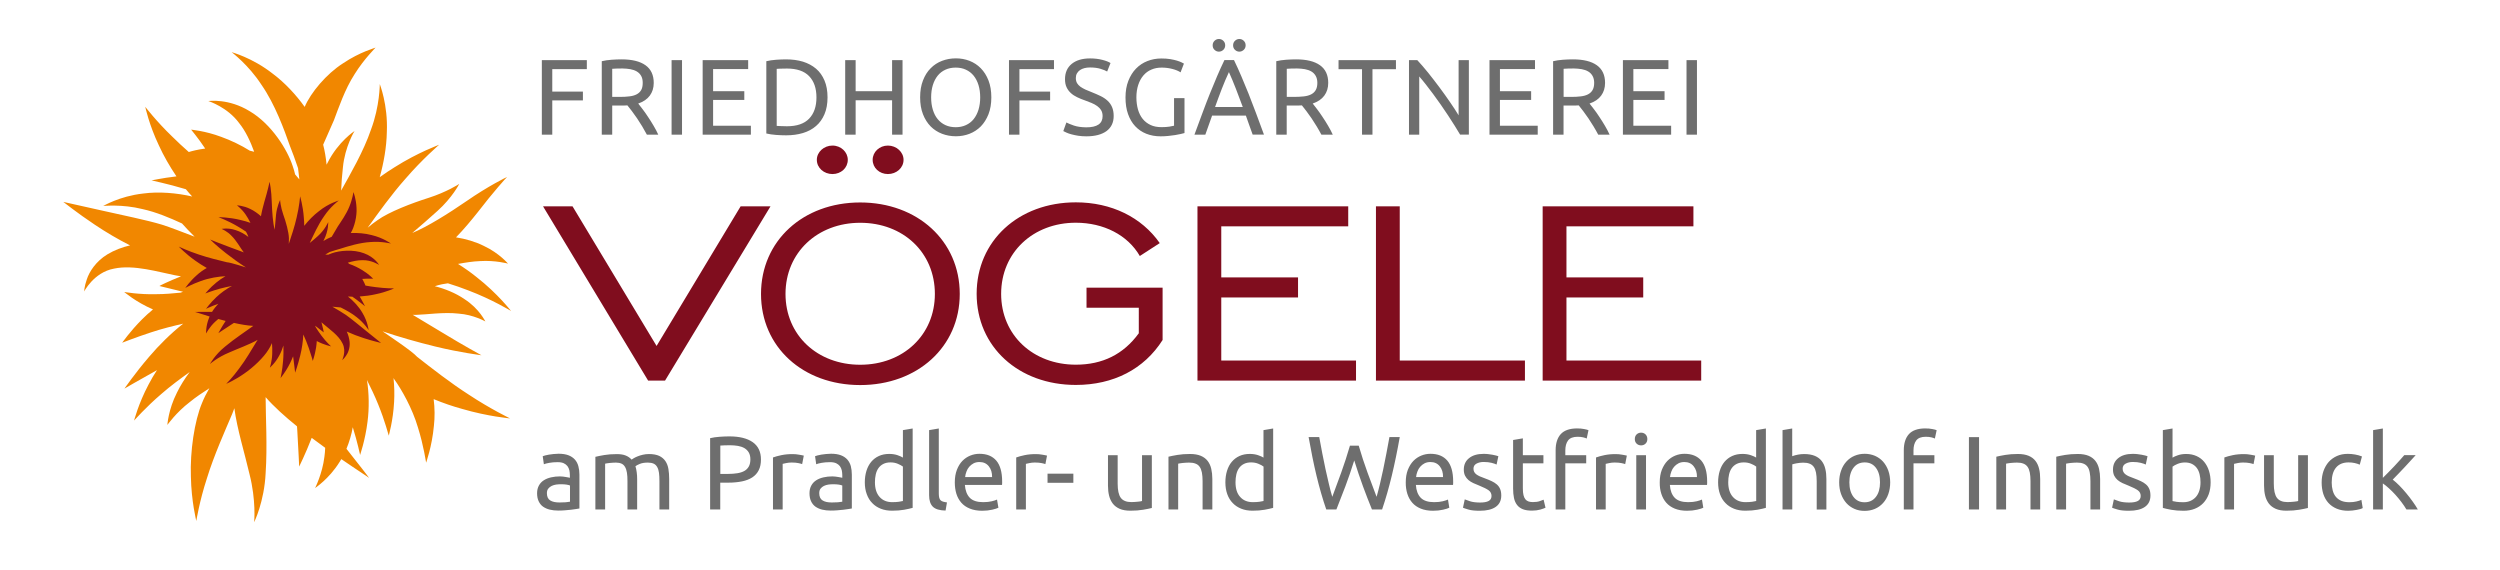 <?xml version="1.0" encoding="utf-8"?>
<!-- Generator: Adobe Illustrator 24.3.0, SVG Export Plug-In . SVG Version: 6.00 Build 0)  -->
<svg version="1.1" id="Ebene_1" xmlns="http://www.w3.org/2000/svg" xmlns:xlink="http://www.w3.org/1999/xlink" x="0px" y="0px"
	 viewBox="0 0 395 90" style="enable-background:new 0 0 395 90;" xml:space="preserve">
<style type="text/css">
	.st0{clip-path:url(#SVGID_2_);fill:#800D1E;}
	.st1{clip-path:url(#SVGID_2_);fill:#F18700;}
	.st2{clip-path:url(#SVGID_2_);fill:#6E6E6E;}
</style>
<g>
	<defs>
		<rect id="SVGID_1_" width="395" height="90"/>
	</defs>
	<clipPath id="SVGID_2_">
		<use xlink:href="#SVGID_1_"  style="overflow:visible;"/>
	</clipPath>
	<path class="st0" d="M243.73,60.13h25.06v-3.17h-21.29V47h12.13v-3.17h-12.13v-8.07h20.06V32.6h-23.82V60.13z M217.4,60.13h23.54
		v-3.17h-19.78V32.6h-3.76V60.13z M189.19,60.13h25.06v-3.17h-21.29V47h12.13v-3.17h-12.13v-8.07h20.06V32.6h-23.82V60.13z
		 M179.92,52.67c-2.42,3.32-5.73,4.95-9.94,4.95c-6.74,0-11.8-4.65-11.8-11.19c0-6.54,5.06-11.24,11.8-11.24
		c4.38,0,8.2,1.94,10.11,5.26l3.15-2.04c-2.86-4.09-7.64-6.44-13.26-6.44c-9.05,0-15.67,6.08-15.67,14.45
		c0,8.38,6.63,14.4,15.67,14.4c5.95,0,10.79-2.5,13.71-7.1v-8.27h-12.02v3.17h8.26V52.67z M135.91,57.63
		c-6.74,0-11.8-4.65-11.8-11.19c0-6.54,5.06-11.24,11.8-11.24c6.8,0,11.8,4.7,11.8,11.24C147.71,52.93,142.71,57.63,135.91,57.63
		 M135.91,60.84c9.04,0,15.73-6.03,15.73-14.4c0-8.38-6.69-14.45-15.73-14.45s-15.67,6.08-15.67,14.45
		C120.24,54.82,126.86,60.84,135.91,60.84 M137.88,25.25c0,1.28,1.07,2.25,2.41,2.25c1.35,0,2.47-0.97,2.47-2.25
		c0-1.22-1.12-2.25-2.47-2.25C138.94,23,137.88,24.02,137.88,25.25 M129.06,25.25c0,1.28,1.12,2.25,2.47,2.25
		c1.35,0,2.42-0.97,2.42-2.25c0-1.22-1.07-2.25-2.42-2.25C130.18,23,129.06,24.02,129.06,25.25 M105.08,60.13l16.66-27.53h-4.72
		l-13.28,22.06L90.46,32.6H85.8l16.6,27.53H105.08z"/>
	<path class="st1" d="M48.14,16.89c-1.38-1.93-3.14-3.82-5-5.21c-3.31-2.61-6.58-3.43-6.54-3.44c-0.01,0.01,2.65,1.98,4.7,5.14
		c2.16,3.1,3.62,7.16,4.5,9.66c0.38,0.98,0.85,2.19,1.29,3.53c0.06,0.63,0.13,1.23,0.21,1.78c-0.22-0.28-0.44-0.54-0.67-0.79
		c-0.11-0.47-0.23-0.9-0.38-1.31c-0.83-2.58-3.35-6.65-6.8-8.68c-3.32-2.04-6.39-1.61-6.54-1.61c0.15,0.06,3.02,0.98,4.86,3.47
		c1.06,1.31,1.81,2.96,2.39,4.55c-0.23-0.06-0.46-0.12-0.69-0.17c-1.35-0.85-2.99-1.64-4.53-2.19c-2.55-0.96-4.76-1.12-4.74-1.14
		c0,0.02,1.08,1.28,2.22,2.99c-1.2,0.16-2.11,0.4-2.59,0.55c-0.91-0.8-1.81-1.63-2.64-2.46c-2.49-2.39-4.23-4.68-4.24-4.68
		c0-0.01,0.59,2.82,2.15,6.09c0.74,1.63,1.73,3.35,2.78,4.9c-2.36,0.27-3.93,0.66-3.94,0.62c-0.03,0.03,2.49,0.52,5.43,1.41
		c0.34,0.41,0.67,0.8,1,1.15c-2.41-0.56-5.28-0.81-7.76-0.47c-3.8,0.43-6.32,2-6.3,1.96c-0.01,0.02,2.95-0.32,6.22,0.5
		c2.15,0.47,4.35,1.4,6.23,2.27c0.41,0.47,1.13,1.24,1.99,2.09c-1.93-0.73-3.77-1.46-5.16-1.9c-2.37-0.72-6.24-1.5-9.56-2.25
		C12.72,32.52,10,31.89,10,31.9c0.01-0.01,2.17,1.74,5.03,3.64c1.69,1.13,3.66,2.3,5.52,3.23c-1.25,0.29-2.47,0.75-3.57,1.41
		c-1.85,1.12-2.88,2.78-3.26,3.95c-0.42,1.18-0.41,1.93-0.43,1.92c-0.03,0.1,1.49-3.02,4.73-3.61c3.13-0.67,7.09,0.56,9.62,1.05
		c0.3,0.06,0.61,0.11,0.96,0.17c-1.92,0.76-3.44,1.51-3.41,1.53c0.02-0.02,1.7,0.44,3.73,0.91c-0.13,0.05-0.26,0.09-0.39,0.14
		c-1.25,0.13-2.58,0.24-3.82,0.24c-2.75,0.08-5.09-0.35-5.09-0.35c0-0.01,1.78,1.56,4.55,2.76c-0.62,0.51-1.2,1.04-1.72,1.56
		c-1.93,1.93-3.14,3.71-3.15,3.7c0,0.01,2.06-0.82,4.54-1.63c1.7-0.57,3.57-1.03,5.1-1.38c-1.87,1.47-3.83,3.4-5.37,5.22
		c-2.31,2.69-3.9,5.04-3.91,5.04c0,0.01,2.28-1.34,5.14-2.92c-0.49,0.75-0.93,1.51-1.32,2.26c-1.63,3.06-2.29,5.73-2.3,5.71
		c0.01,0.01,1.83-2.09,4.33-4.22c1.39-1.22,2.99-2.4,4.46-3.45c-0.77,1.03-1.47,2.14-2.01,3.25c-1.39,2.73-1.51,5.14-1.52,5.11
		c0.01,0.01,1.37-1.96,3.55-3.62c0.94-0.77,2.03-1.5,3.09-2.18c-0.48,0.82-0.87,1.61-1.15,2.31c-1.22,2.89-1.91,7.69-1.77,11.63
		c0.07,3.97,0.87,7.04,0.85,7.03c0.01,0,0.5-3.13,1.68-6.73c1.11-3.63,2.92-7.63,3.97-10.12c0.12-0.3,0.24-0.62,0.37-0.96
		c0.42,3.24,1.63,7.12,2.4,10.44c1.04,4.06,0.75,7.56,0.71,7.56c0.02,0.05,1.62-3.26,1.83-7.73c0.29-4.25,0-9.09,0-12.02
		c1.29,1.48,3.06,3.08,4.96,4.61c0.02,0.27,0.04,0.53,0.05,0.79c0.19,3.04,0.28,5.57,0.29,5.57c-0.01,0,0.97-1.93,1.98-4.54
		c0.71,0.54,1.43,1.07,2.13,1.57c-0.02,0.48-0.05,0.95-0.12,1.41c-0.33,2.74-1.49,4.95-1.47,4.95c-0.04-0.01,2.15-1.36,3.87-4.13
		c0.09-0.14,0.18-0.29,0.27-0.44c2.55,1.76,4.42,2.94,4.38,2.97c0.03-0.02-1.49-1.97-3.57-4.6c0.46-1.1,0.8-2.28,1-3.41
		c0.75,2.4,1.15,4.38,1.16,4.38c-0.02,0,0.8-2.26,1.17-5.25c0.28-2.1,0.24-4.56-0.09-6.59c0.62,1.23,1.25,2.55,1.77,3.84
		c1.07,2.61,1.66,4.95,1.68,4.95c-0.02,0,0.68-2.31,0.84-5.33c0.07-1.18,0.04-2.48-0.09-3.74c0.01,0.01,0.02,0.01,0.03,0.02
		c0.03,0.05,0.06,0.09,0.08,0.14c1.15,1.59,2.86,4.6,3.74,7.6c0.93,2.95,1.28,5.58,1.3,5.58c-0.02,0,0.92-2.49,1.23-5.84
		c0.15-1.31,0.14-2.76-0.04-4.2c1.5,0.62,3.04,1.15,4.51,1.55c4.13,1.21,7.57,1.49,7.56,1.5c0-0.01-3.1-1.49-6.51-3.75
		c-2.87-1.83-5.89-4.2-8.16-5.97c-0.8-0.94-5.05-3.72-5.47-4.04c2.52,0.86,5.58,1.73,8.33,2.4c3.98,0.97,7.29,1.37,7.29,1.38
		c0,0-2.89-1.57-6.3-3.65c-1.46-0.88-3.02-1.83-4.56-2.74c0.16,0.01,0.32,0.01,0.47,0.01c1.73-0.04,4.42-0.47,6.77-0.2
		c2.36,0.16,4.24,1.24,4.24,1.24c0,0.05-0.9-1.99-3.32-3.54c-1.36-0.94-3.07-1.63-4.67-2.03c0.81-0.27,1.56-0.4,2.07-0.46
		c1.09,0.34,2.17,0.71,3.19,1.11c3.84,1.45,6.78,3.27,6.79,3.26c-0.01,0.02-2.07-2.72-5.49-5.38c-0.89-0.72-1.87-1.41-2.9-2.05
		c1.14-0.21,2.36-0.41,3.53-0.45c2.34-0.15,4.38,0.4,4.38,0.4c0,0.03-1.33-1.63-3.83-2.8c-1.32-0.66-2.9-1.12-4.39-1.35
		c1.25-1.28,2.39-2.66,3.41-3.94c2.45-3.19,4.62-5.6,4.66-5.59c0-0.04-3.05,1.47-6.4,3.8c-2.94,2.02-6.23,4.07-8.58,5.04
		c1.27-1.07,2.65-2.29,3.99-3.49c2.31-2.07,3.46-4.28,3.43-4.27c0,0.03-2.05,1.32-4.81,2.2c-2.73,0.86-6.3,2.24-8.08,3.52
		c-0.49,0.32-1.02,0.74-1.58,1.21c1.67-2.32,3.79-5.28,5.94-7.7c2.7-3.14,5.36-5.4,5.35-5.41c0.01,0.01-3.32,1.2-7.03,3.55
		c-0.78,0.48-1.57,1.01-2.35,1.57c0.64-2.28,1.08-4.79,1.12-7.1c0.2-4.38-1.14-7.63-1.11-7.61c-0.01-0.01,0.02,3.45-1.4,7.22
		c-1.16,3.41-3.26,7.01-4.71,9.61c0.06-1.25,0.14-2.5,0.28-3.65c0.31-3.28,1.83-5.77,1.84-5.76c0.04-0.03-2.56,1.64-4.26,5.01
		c-0.06,0.1-0.11,0.2-0.16,0.31c-0.11-1.13-0.29-2.21-0.54-3.16c0.64-1.49,1.27-2.86,1.7-3.86c0.72-1.89,1.72-4.89,3.28-7.3
		c1.51-2.42,3.32-4.17,3.3-4.18c0.02,0.03-2.46,0.67-5.15,2.49C51.58,11.67,49.09,14.64,48.14,16.89"/>
	<path class="st0" d="M42.94,31.94c0.05,1.57,0.18,3.28,0.46,4.36c0.05-0.73,0.13-1.55,0.21-2.34c0.14-1.37,0.65-2.37,0.65-2.36
		c-0.01,0.01,0.07,1.07,0.49,2.28c0.43,1.18,0.88,2.81,0.9,3.77c0.01,0.26,0,0.56-0.02,0.88c0.41-1.22,0.93-2.76,1.24-4.17
		c0.43-1.8,0.55-3.34,0.55-3.34c-0.01,0,0.46,1.48,0.59,3.42c0.03,0.4,0.06,0.82,0.06,1.24c0.67-0.85,1.48-1.68,2.33-2.32
		c1.57-1.27,3.15-1.68,3.13-1.68c0.01,0-1.29,0.93-2.3,2.45c-0.95,1.33-1.71,3.05-2.29,4.26c0.45-0.37,0.9-0.73,1.28-1.09
		c1.13-1,1.64-2.21,1.64-2.21c0-0.02,0.08,1.34-0.7,2.85c-0.02,0.05-0.04,0.1-0.07,0.14c0.45-0.27,0.9-0.5,1.32-0.67
		c0.38-0.63,0.72-1.22,0.97-1.64c0.5-0.76,1.34-1.93,1.82-3.13c0.49-1.18,0.64-2.3,0.65-2.29c-0.01,0,0.42,1.04,0.48,2.48
		c0.09,1.37-0.34,3.04-0.91,3.99c1.09-0.05,2.27,0.05,3.29,0.32c1.87,0.44,3.07,1.36,3.06,1.34c0,0.01-1.46-0.38-3.19-0.24
		c-1.74,0.09-3.65,0.69-4.81,1.06c-0.46,0.13-1.04,0.3-1.66,0.51c-0.25,0.15-0.5,0.29-0.72,0.41c0.17,0,0.32,0.01,0.47,0.02
		c0.2-0.09,0.4-0.17,0.59-0.23c1.19-0.42,3.38-0.64,5.07,0.01c1.66,0.6,2.34,1.79,2.38,1.84c-0.06-0.03-1.19-0.78-2.61-0.75
		c-0.78-0.01-1.59,0.17-2.34,0.4c0.09,0.06,0.17,0.13,0.25,0.2c0.68,0.23,1.42,0.59,2.05,0.98c1.05,0.63,1.71,1.35,1.71,1.34
		c0,0.01-0.76-0.03-1.72,0.04c0.27,0.46,0.42,0.85,0.5,1.05c0.55,0.1,1.1,0.19,1.63,0.25c1.56,0.21,2.89,0.2,2.89,0.2
		c0,0-1.21,0.57-2.85,0.91c-0.81,0.19-1.72,0.31-2.58,0.37c0.54,0.9,0.83,1.55,0.84,1.54c0,0.02-0.87-0.73-2-1.51
		c-0.25,0-0.48-0.02-0.7-0.03c0.86,0.68,1.74,1.62,2.29,2.58c0.87,1.44,0.97,2.75,0.99,2.73c-0.01,0.01-0.69-1.12-1.88-2.03
		c-0.76-0.62-1.7-1.13-2.54-1.55c-0.28-0.02-0.77-0.06-1.32-0.12c0.8,0.47,1.57,0.91,2.11,1.28c0.91,0.63,2.26,1.77,3.44,2.72
		c1.18,0.95,2.16,1.73,2.15,1.73c0-0.01-1.24-0.28-2.72-0.76c-0.88-0.28-1.85-0.65-2.7-1.04c0.23,0.51,0.39,1.06,0.45,1.63
		c0.09,0.95-0.25,1.76-0.58,2.21c-0.32,0.47-0.6,0.67-0.6,0.67c-0.03,0.04,0.72-1.34,0.06-2.63c-0.6-1.28-2.14-2.31-3.01-3.07
		c-0.1-0.09-0.21-0.18-0.32-0.28c0.24,0.87,0.37,1.61,0.36,1.6c0-0.01-0.63-0.47-1.35-1.05c0.02,0.06,0.03,0.12,0.05,0.18
		c0.3,0.47,0.61,0.96,0.95,1.4c0.72,0.98,1.52,1.68,1.51,1.68c0.01-0.01-1.06-0.2-2.26-0.84c-0.02,0.35-0.06,0.7-0.11,1.03
		c-0.19,1.2-0.52,2.11-0.52,2.11c0,0-0.25-0.94-0.63-2.03c-0.25-0.75-0.59-1.52-0.87-2.15c-0.04,1.05-0.22,2.27-0.48,3.3
		c-0.37,1.54-0.81,2.73-0.81,2.74c-0.01,0-0.12-1.16-0.32-2.59c-0.15,0.38-0.31,0.74-0.48,1.08c-0.69,1.4-1.51,2.36-1.5,2.36
		c-0.01,0,0.28-1.21,0.39-2.66c0.08-0.82,0.08-1.7,0.06-2.49c-0.17,0.55-0.39,1.1-0.66,1.59c-0.64,1.22-1.5,1.92-1.49,1.92
		c0,0,0.35-1.01,0.38-2.22c0.03-0.54,0-1.12-0.04-1.67c-0.17,0.39-0.36,0.74-0.55,1.03c-0.74,1.21-2.33,2.76-3.84,3.79
		c-1.49,1.05-2.85,1.62-2.84,1.62c0,0,1.03-1.03,2.04-2.42c1.05-1.37,2.04-3.1,2.68-4.14c0.08-0.12,0.16-0.25,0.25-0.39
		c-1.31,0.74-3.09,1.37-4.53,2.01c-1.79,0.74-3.02,1.8-3.01,1.81c-0.02,0.01,0.77-1.45,2.38-2.75c1.5-1.26,3.38-2.48,4.47-3.28
		c-0.91-0.04-1.98-0.23-3.06-0.47c-0.1,0.07-0.21,0.13-0.31,0.2c-1.18,0.76-2.15,1.42-2.15,1.42c0.01,0,0.45-0.87,1.15-1.93
		c-0.4-0.1-0.79-0.21-1.16-0.31c-0.17,0.14-0.34,0.28-0.49,0.43c-0.93,0.86-1.43,1.87-1.44,1.86c0.01,0.01-0.08-1.12,0.47-2.47
		c0.03-0.07,0.06-0.14,0.09-0.21c-1.35-0.41-2.29-0.74-2.3-0.72c0-0.02,1.14-0.01,2.68-0.01c0.28-0.46,0.63-0.9,0.99-1.28
		c-1.1,0.39-1.94,0.8-1.94,0.79c0.01,0,0.62-0.89,1.63-1.84c0.7-0.67,1.63-1.33,2.47-1.77c-0.62,0.12-1.29,0.26-1.91,0.43
		c-1.26,0.34-2.29,0.77-2.3,0.76c0,0.01,0.67-0.86,1.75-1.74c0.42-0.35,0.91-0.69,1.42-0.98c-0.01,0-0.01,0-0.01-0.01
		c-0.03,0-0.05,0-0.07,0.01c-0.9,0.03-2.49,0.26-3.84,0.77c-1.35,0.48-2.42,1.07-2.42,1.07c0.01,0.01,0.67-1,1.83-2.02
		c0.44-0.41,0.99-0.8,1.57-1.13c-0.63-0.36-1.26-0.75-1.81-1.15c-1.57-1.11-2.61-2.23-2.61-2.22c0-0.01,1.4,0.67,3.17,1.25
		c1.47,0.5,3.16,0.91,4.44,1.22c0.57,0.02,2.76,0.75,2.99,0.81c-1.01-0.64-2.17-1.47-3.16-2.25c-1.44-1.12-2.5-2.16-2.49-2.16
		c0,0,1.37,0.58,3.07,1.2c0.72,0.27,1.51,0.55,2.26,0.84c-0.04-0.06-0.09-0.11-0.13-0.16c-0.46-0.62-1.03-1.67-1.77-2.41
		c-0.7-0.78-1.62-1.14-1.62-1.14c-0.02,0.01,0.98-0.23,2.22,0.19c0.72,0.22,1.44,0.63,2.02,1.08c-0.12-0.36-0.27-0.65-0.39-0.84
		c-0.42-0.29-0.85-0.56-1.28-0.81c-1.58-0.94-3.06-1.47-3.06-1.48c-0.01,0.01,1.57-0.02,3.49,0.45c0.51,0.11,1.03,0.27,1.56,0.45
		c-0.23-0.46-0.49-0.93-0.79-1.35c-0.59-0.85-1.35-1.42-1.34-1.42c-0.01,0.01,0.97,0.02,2.09,0.57c0.6,0.28,1.21,0.71,1.7,1.16
		c0.13-0.79,0.34-1.56,0.53-2.26c0.52-1.72,0.83-3.13,0.81-3.15C42.62,28.66,42.89,30.13,42.94,31.94"/>
	<path class="st2" d="M378.97,74.83c0.32-0.34,0.65-0.67,0.96-1.01c0.32-0.33,0.63-0.67,0.92-1c0.3-0.33,0.57-0.63,0.83-0.91h-1.8
		c-0.2,0.23-0.43,0.5-0.71,0.8c-0.27,0.3-0.57,0.62-0.87,0.95c-0.31,0.33-0.62,0.65-0.94,0.97s-0.61,0.61-0.87,0.87V67.7l-1.54,0.26
		V80.5h1.54v-4.12c0.31,0.21,0.63,0.47,0.97,0.78s0.68,0.65,1.01,1.01c0.33,0.37,0.65,0.75,0.95,1.15c0.3,0.4,0.57,0.79,0.8,1.18
		h1.8c-0.22-0.39-0.49-0.8-0.81-1.25c-0.32-0.45-0.66-0.89-1.02-1.32c-0.36-0.43-0.72-0.84-1.09-1.21
		c-0.37-0.37-0.72-0.69-1.05-0.94C378.34,75.48,378.65,75.17,378.97,74.83 M371.7,80.66c0.24-0.03,0.46-0.06,0.67-0.1
		c0.21-0.04,0.4-0.08,0.56-0.13c0.16-0.05,0.29-0.1,0.38-0.16l-0.21-1.29c-0.19,0.09-0.45,0.17-0.78,0.25
		c-0.33,0.08-0.7,0.12-1.1,0.12c-0.51,0-0.93-0.07-1.29-0.22c-0.35-0.15-0.64-0.36-0.87-0.64c-0.23-0.28-0.39-0.61-0.49-0.99
		c-0.11-0.39-0.16-0.81-0.16-1.27c0-1.03,0.23-1.82,0.69-2.36c0.46-0.54,1.11-0.81,1.97-0.81c0.34,0,0.66,0.03,0.97,0.1
		c0.3,0.07,0.57,0.15,0.8,0.26l0.35-1.3c-0.35-0.14-0.72-0.25-1.1-0.31c-0.39-0.07-0.77-0.1-1.15-0.1c-0.63,0-1.2,0.11-1.71,0.34
		c-0.51,0.23-0.94,0.54-1.3,0.94c-0.35,0.4-0.62,0.88-0.82,1.43c-0.19,0.55-0.29,1.15-0.29,1.81c0,0.66,0.09,1.26,0.26,1.81
		c0.18,0.54,0.44,1.01,0.8,1.41c0.36,0.4,0.8,0.7,1.32,0.92c0.52,0.22,1.13,0.33,1.82,0.33C371.23,80.7,371.46,80.68,371.7,80.66
		 M364.64,71.92h-1.53v7.24c-0.06,0.02-0.15,0.04-0.27,0.06c-0.13,0.02-0.27,0.03-0.42,0.05c-0.15,0.02-0.32,0.03-0.49,0.04
		c-0.18,0.01-0.35,0.02-0.51,0.02c-0.78,0-1.34-0.23-1.67-0.68c-0.33-0.45-0.49-1.2-0.49-2.24v-4.49h-1.54v4.82
		c0,0.58,0.06,1.11,0.18,1.59c0.12,0.48,0.32,0.89,0.59,1.25c0.27,0.35,0.64,0.62,1.09,0.82c0.45,0.19,1.01,0.29,1.67,0.29
		c0.76,0,1.43-0.05,2.01-0.15c0.58-0.1,1.04-0.19,1.39-0.28V71.92z M352.8,71.91c-0.54,0.11-0.99,0.24-1.35,0.37v8.22h1.53v-7.21
		c0.09-0.02,0.27-0.06,0.55-0.12c0.28-0.06,0.56-0.09,0.85-0.09c0.44,0,0.8,0.03,1.08,0.09c0.28,0.06,0.48,0.11,0.6,0.16l0.26-1.34
		c-0.07-0.02-0.17-0.05-0.31-0.07c-0.14-0.03-0.29-0.06-0.45-0.08c-0.17-0.03-0.33-0.05-0.5-0.07c-0.17-0.02-0.32-0.02-0.45-0.02
		C353.94,71.74,353.34,71.8,352.8,71.91 M343.26,73.73c0.19-0.15,0.46-0.3,0.81-0.44c0.35-0.14,0.74-0.22,1.15-0.22
		c0.44,0,0.82,0.08,1.13,0.24c0.31,0.16,0.57,0.38,0.77,0.66c0.2,0.28,0.34,0.61,0.43,1s0.13,0.8,0.13,1.24c0,1-0.25,1.77-0.74,2.32
		c-0.5,0.54-1.16,0.82-1.98,0.82c-0.42,0-0.77-0.02-1.05-0.06c-0.28-0.04-0.5-0.08-0.65-0.12V73.73z M343.26,67.7l-1.53,0.26v12.29
		c0.35,0.1,0.8,0.2,1.35,0.3c0.55,0.1,1.18,0.15,1.9,0.15c0.66,0,1.25-0.1,1.78-0.31c0.53-0.21,0.98-0.51,1.35-0.89
		c0.37-0.38,0.66-0.85,0.87-1.41c0.2-0.56,0.3-1.18,0.3-1.87c0-0.66-0.08-1.26-0.26-1.82c-0.17-0.55-0.42-1.02-0.75-1.42
		c-0.33-0.4-0.73-0.7-1.21-0.92c-0.48-0.22-1.03-0.33-1.64-0.33c-0.49,0-0.93,0.07-1.31,0.2c-0.38,0.13-0.66,0.26-0.85,0.38V67.7z
		 M334.83,79.2c-0.39-0.13-0.67-0.23-0.84-0.3l-0.28,1.32c0.15,0.07,0.45,0.16,0.88,0.29c0.43,0.13,1.02,0.19,1.78,0.19
		c1.09,0,1.93-0.2,2.52-0.61c0.59-0.41,0.88-1.01,0.88-1.8c0-0.41-0.06-0.75-0.18-1.03c-0.12-0.28-0.29-0.52-0.52-0.72
		c-0.23-0.2-0.5-0.37-0.82-0.52c-0.32-0.15-0.68-0.3-1.09-0.45c-0.31-0.11-0.57-0.22-0.79-0.31s-0.4-0.21-0.55-0.32
		c-0.15-0.12-0.26-0.24-0.33-0.39c-0.07-0.14-0.11-0.31-0.11-0.5c0-0.36,0.16-0.63,0.48-0.8c0.32-0.17,0.69-0.26,1.12-0.26
		c0.5,0,0.92,0.05,1.27,0.14c0.35,0.09,0.61,0.18,0.78,0.27l0.28-1.32c-0.09-0.03-0.21-0.07-0.37-0.11
		c-0.16-0.04-0.34-0.09-0.55-0.12c-0.21-0.04-0.43-0.07-0.68-0.1c-0.24-0.03-0.48-0.04-0.73-0.04c-0.97,0-1.73,0.22-2.29,0.67
		c-0.56,0.44-0.84,1.05-0.84,1.81c0,0.38,0.07,0.71,0.2,0.97c0.13,0.26,0.31,0.49,0.53,0.68c0.22,0.19,0.48,0.35,0.78,0.49
		c0.3,0.14,0.62,0.27,0.95,0.4c0.68,0.28,1.17,0.52,1.47,0.74s0.45,0.52,0.45,0.89c0,0.36-0.15,0.63-0.45,0.79
		c-0.3,0.17-0.77,0.25-1.4,0.25C335.72,79.39,335.21,79.33,334.83,79.2 M324.9,80.5h1.54v-7.24c0.06-0.01,0.15-0.03,0.27-0.05
		c0.13-0.02,0.27-0.04,0.43-0.06c0.16-0.02,0.33-0.03,0.5-0.04s0.35-0.02,0.51-0.02c0.41,0,0.75,0.05,1.02,0.16
		c0.27,0.1,0.49,0.27,0.66,0.5s0.28,0.53,0.35,0.91c0.07,0.37,0.11,0.83,0.11,1.35v4.49h1.53v-4.82c0-0.58-0.06-1.12-0.17-1.6
		c-0.11-0.48-0.3-0.9-0.57-1.25c-0.27-0.35-0.63-0.62-1.08-0.81c-0.45-0.19-1.02-0.29-1.7-0.29c-0.76,0-1.43,0.05-2.01,0.15
		c-0.58,0.1-1.05,0.19-1.4,0.28V80.5z M315.42,80.5h1.54v-7.24c0.05-0.01,0.14-0.03,0.27-0.05c0.13-0.02,0.27-0.04,0.43-0.06
		c0.16-0.02,0.33-0.03,0.5-0.04s0.35-0.02,0.51-0.02c0.41,0,0.75,0.05,1.02,0.16c0.27,0.1,0.49,0.27,0.66,0.5s0.28,0.53,0.36,0.91
		c0.07,0.37,0.11,0.83,0.11,1.35v4.49h1.53v-4.82c0-0.58-0.05-1.12-0.17-1.6c-0.11-0.48-0.3-0.9-0.57-1.25
		c-0.27-0.35-0.63-0.62-1.08-0.81c-0.45-0.19-1.02-0.29-1.7-0.29c-0.76,0-1.43,0.05-2.01,0.15c-0.58,0.1-1.05,0.19-1.4,0.28V80.5z
		 M311.09,80.5h1.6V69.07h-1.6V80.5z M301.61,68.59c-0.54,0.6-0.81,1.45-0.81,2.55v9.36h1.53v-7.29h3.3v-1.29h-3.3v-0.74
		c0-0.66,0.14-1.19,0.43-1.58c0.29-0.39,0.79-0.59,1.5-0.59c0.35,0,0.65,0.03,0.89,0.09c0.24,0.06,0.43,0.12,0.56,0.19l0.28-1.32
		c-0.13-0.06-0.36-0.12-0.68-0.18c-0.32-0.07-0.71-0.1-1.16-0.1C303,67.7,302.15,68,301.61,68.59 M296.39,78.51
		c-0.43,0.57-1.03,0.85-1.77,0.85c-0.75,0-1.34-0.28-1.77-0.85c-0.43-0.57-0.65-1.33-0.65-2.3s0.22-1.74,0.65-2.3
		c0.43-0.57,1.02-0.85,1.77-0.85c0.75,0,1.34,0.28,1.77,0.85c0.43,0.57,0.65,1.33,0.65,2.3S296.83,77.95,296.39,78.51 M298.35,74.37
		c-0.2-0.56-0.48-1.03-0.83-1.43c-0.36-0.4-0.78-0.7-1.28-0.92c-0.5-0.21-1.03-0.32-1.62-0.32s-1.12,0.11-1.62,0.32
		c-0.49,0.21-0.92,0.52-1.28,0.92c-0.36,0.4-0.64,0.87-0.83,1.43c-0.2,0.55-0.3,1.17-0.3,1.84c0,0.68,0.1,1.3,0.3,1.85
		s0.48,1.02,0.83,1.42c0.36,0.4,0.78,0.7,1.28,0.92c0.49,0.22,1.03,0.32,1.62,0.32s1.12-0.11,1.62-0.32
		c0.49-0.21,0.92-0.52,1.28-0.92c0.36-0.4,0.64-0.87,0.83-1.42s0.3-1.17,0.3-1.85C298.64,75.54,298.55,74.93,298.35,74.37
		 M283.18,80.5v-7.13c0.06-0.02,0.15-0.05,0.27-0.08c0.13-0.03,0.27-0.06,0.43-0.09c0.16-0.03,0.33-0.05,0.5-0.07
		s0.35-0.03,0.51-0.03c0.41,0,0.75,0.05,1.02,0.16c0.27,0.1,0.49,0.27,0.66,0.5s0.28,0.53,0.36,0.91c0.07,0.37,0.11,0.83,0.11,1.35
		v4.49h1.53v-4.82c0-0.58-0.05-1.12-0.17-1.6c-0.11-0.48-0.3-0.9-0.57-1.25c-0.27-0.35-0.63-0.62-1.08-0.81
		c-0.45-0.19-1.02-0.29-1.7-0.29c-0.32,0-0.64,0.03-0.96,0.09c-0.33,0.06-0.63,0.14-0.92,0.25V67.7l-1.53,0.26V80.5H283.18z
		 M277.48,72.3c-0.19-0.12-0.47-0.25-0.85-0.38c-0.38-0.13-0.82-0.2-1.31-0.2c-0.62,0-1.16,0.11-1.64,0.33
		c-0.48,0.22-0.88,0.53-1.21,0.92c-0.33,0.4-0.58,0.87-0.75,1.42c-0.17,0.55-0.26,1.15-0.26,1.82c0,0.69,0.1,1.32,0.3,1.87
		c0.2,0.56,0.49,1.03,0.87,1.41c0.37,0.39,0.83,0.68,1.35,0.89c0.53,0.21,1.12,0.31,1.78,0.31c0.71,0,1.35-0.05,1.9-0.15
		c0.55-0.1,1-0.2,1.35-0.3V67.7l-1.54,0.26V72.3z M277.48,79.16c-0.15,0.04-0.37,0.08-0.65,0.12c-0.28,0.04-0.63,0.06-1.05,0.06
		c-0.82,0-1.48-0.27-1.98-0.82c-0.49-0.54-0.74-1.32-0.74-2.32c0-0.44,0.04-0.85,0.13-1.24c0.09-0.39,0.23-0.72,0.43-1
		c0.2-0.28,0.45-0.5,0.77-0.66c0.31-0.16,0.69-0.24,1.13-0.24c0.42,0,0.8,0.07,1.15,0.22c0.35,0.14,0.62,0.29,0.81,0.44V79.16z
		 M263.86,75.38c0.03-0.3,0.1-0.59,0.21-0.87c0.1-0.29,0.25-0.54,0.44-0.76c0.19-0.22,0.41-0.4,0.68-0.54
		c0.27-0.14,0.58-0.21,0.93-0.21c0.63,0,1.12,0.22,1.48,0.67c0.36,0.45,0.53,1.01,0.52,1.71H263.86z M262.49,78.02
		c0.17,0.54,0.43,1.01,0.78,1.41c0.35,0.4,0.8,0.71,1.34,0.93c0.54,0.22,1.19,0.34,1.94,0.34c0.59,0,1.12-0.06,1.59-0.17
		c0.47-0.11,0.79-0.21,0.98-0.31l-0.21-1.29c-0.19,0.09-0.47,0.18-0.83,0.27c-0.37,0.09-0.82,0.14-1.36,0.14
		c-0.96,0-1.66-0.23-2.11-0.69c-0.45-0.46-0.71-1.14-0.77-2.03h5.87c0.01-0.09,0.02-0.18,0.02-0.29v-0.26
		c0-1.47-0.31-2.57-0.92-3.29c-0.62-0.72-1.5-1.08-2.66-1.08c-0.5,0-0.98,0.09-1.45,0.28c-0.47,0.19-0.89,0.47-1.25,0.84
		c-0.36,0.37-0.65,0.84-0.88,1.41c-0.22,0.57-0.33,1.23-0.33,1.99C262.23,76.88,262.31,77.47,262.49,78.02 M259.99,70.1
		c0.19-0.18,0.29-0.43,0.29-0.73s-0.1-0.55-0.29-0.74c-0.19-0.18-0.43-0.27-0.7-0.27c-0.27,0-0.51,0.09-0.7,0.27
		c-0.19,0.18-0.29,0.43-0.29,0.74s0.1,0.55,0.29,0.73c0.19,0.18,0.43,0.27,0.7,0.27C259.57,70.37,259.8,70.28,259.99,70.1
		 M260.07,71.92h-1.54v8.58h1.54V71.92z M253.52,71.91c-0.54,0.11-0.99,0.24-1.35,0.37v8.22h1.53v-7.21
		c0.09-0.02,0.27-0.06,0.55-0.12c0.28-0.06,0.56-0.09,0.85-0.09c0.44,0,0.8,0.03,1.08,0.09c0.28,0.06,0.48,0.11,0.6,0.16l0.26-1.34
		c-0.07-0.02-0.17-0.05-0.31-0.07c-0.14-0.03-0.29-0.06-0.45-0.08c-0.17-0.03-0.33-0.05-0.5-0.07c-0.17-0.02-0.32-0.02-0.45-0.02
		C254.66,71.74,254.06,71.8,253.52,71.91 M246.6,68.59c-0.54,0.6-0.81,1.45-0.81,2.55v9.36h1.53v-7.29h3.3v-1.29h-3.3v-0.74
		c0-0.66,0.14-1.19,0.43-1.58c0.29-0.39,0.79-0.59,1.5-0.59c0.35,0,0.65,0.03,0.89,0.09c0.24,0.06,0.43,0.12,0.56,0.19l0.28-1.32
		c-0.13-0.06-0.36-0.12-0.68-0.18c-0.32-0.07-0.71-0.1-1.16-0.1C247.99,67.7,247.14,68,246.6,68.59 M240.6,69.26l-1.53,0.26v7.66
		c0,0.57,0.05,1.08,0.14,1.51c0.09,0.43,0.26,0.8,0.49,1.1c0.23,0.3,0.54,0.52,0.92,0.67c0.38,0.15,0.86,0.22,1.44,0.22
		c0.49,0,0.93-0.06,1.32-0.17c0.38-0.12,0.65-0.21,0.81-0.29l-0.3-1.27c-0.11,0.04-0.31,0.12-0.59,0.22
		c-0.28,0.11-0.65,0.16-1.11,0.16c-0.26,0-0.49-0.03-0.69-0.1c-0.2-0.07-0.36-0.18-0.49-0.34c-0.13-0.16-0.23-0.38-0.3-0.66
		c-0.07-0.28-0.1-0.63-0.1-1.06v-3.96h3.25v-1.29h-3.25V69.26z M232.27,79.2c-0.38-0.13-0.67-0.23-0.84-0.3l-0.28,1.32
		c0.15,0.07,0.44,0.16,0.87,0.29c0.43,0.13,1.02,0.19,1.78,0.19c1.09,0,1.93-0.2,2.52-0.61c0.59-0.41,0.88-1.01,0.88-1.8
		c0-0.41-0.06-0.75-0.18-1.03c-0.12-0.28-0.29-0.52-0.52-0.72c-0.23-0.2-0.5-0.37-0.82-0.52c-0.32-0.15-0.68-0.3-1.09-0.45
		c-0.31-0.11-0.57-0.22-0.79-0.31c-0.22-0.1-0.4-0.21-0.55-0.32c-0.15-0.12-0.26-0.24-0.33-0.39c-0.07-0.14-0.11-0.31-0.11-0.5
		c0-0.36,0.16-0.63,0.48-0.8c0.32-0.17,0.69-0.26,1.12-0.26c0.49,0,0.92,0.05,1.27,0.14c0.35,0.09,0.61,0.18,0.78,0.27l0.28-1.32
		c-0.09-0.03-0.21-0.07-0.37-0.11c-0.16-0.04-0.34-0.09-0.55-0.12c-0.21-0.04-0.43-0.07-0.68-0.1c-0.24-0.03-0.48-0.04-0.73-0.04
		c-0.97,0-1.73,0.22-2.29,0.67c-0.56,0.44-0.84,1.05-0.84,1.81c0,0.38,0.07,0.71,0.2,0.97s0.31,0.49,0.53,0.68
		c0.22,0.19,0.48,0.35,0.78,0.49c0.3,0.14,0.62,0.27,0.95,0.4c0.68,0.28,1.17,0.52,1.47,0.74c0.3,0.22,0.45,0.52,0.45,0.89
		c0,0.36-0.15,0.63-0.45,0.79c-0.3,0.17-0.77,0.25-1.39,0.25C233.16,79.39,232.65,79.33,232.27,79.2 M223.74,75.38
		c0.03-0.3,0.1-0.59,0.21-0.87c0.1-0.29,0.25-0.54,0.44-0.76s0.41-0.4,0.68-0.54c0.27-0.14,0.58-0.21,0.93-0.21
		c0.63,0,1.12,0.22,1.48,0.67c0.36,0.45,0.53,1.01,0.52,1.71H223.74z M222.36,78.02c0.17,0.54,0.43,1.01,0.78,1.41
		c0.35,0.4,0.8,0.71,1.34,0.93c0.54,0.22,1.19,0.34,1.94,0.34c0.59,0,1.12-0.06,1.59-0.17c0.47-0.11,0.79-0.21,0.98-0.31l-0.21-1.29
		c-0.19,0.09-0.47,0.18-0.83,0.27c-0.37,0.09-0.82,0.14-1.36,0.14c-0.96,0-1.66-0.23-2.11-0.69s-0.71-1.14-0.77-2.03h5.87
		c0.01-0.09,0.02-0.18,0.02-0.29v-0.26c0-1.47-0.31-2.57-0.92-3.29c-0.62-0.72-1.5-1.08-2.66-1.08c-0.5,0-0.98,0.09-1.45,0.28
		c-0.47,0.19-0.89,0.47-1.25,0.84c-0.36,0.37-0.65,0.84-0.88,1.41c-0.22,0.57-0.33,1.23-0.33,1.99
		C222.1,76.88,222.19,77.47,222.36,78.02 M215.35,76.84c0.46,1.25,0.93,2.47,1.42,3.66h1.6c0.57-1.68,1.08-3.46,1.53-5.33
		c0.45-1.87,0.87-3.9,1.26-6.11h-1.63c-0.15,0.86-0.31,1.72-0.48,2.58c-0.17,0.86-0.33,1.7-0.5,2.51c-0.17,0.81-0.34,1.58-0.52,2.32
		c-0.18,0.74-0.35,1.41-0.53,2.03c-0.44-1.15-0.91-2.42-1.42-3.8c-0.51-1.38-0.97-2.81-1.4-4.28h-1.39
		c-0.43,1.47-0.89,2.9-1.39,4.28c-0.5,1.38-0.96,2.65-1.4,3.8c-0.19-0.63-0.37-1.31-0.54-2.05s-0.35-1.51-0.53-2.32
		c-0.18-0.81-0.35-1.64-0.51-2.5c-0.16-0.86-0.32-1.72-0.48-2.57h-1.68c0.39,2.2,0.8,4.24,1.25,6.11c0.45,1.87,0.96,3.65,1.54,5.33
		h1.6c0.47-1.19,0.95-2.41,1.42-3.66c0.47-1.25,0.94-2.62,1.4-4.09C214.43,74.22,214.89,75.58,215.35,76.84 M199.63,72.3
		c-0.19-0.12-0.47-0.25-0.85-0.38c-0.38-0.13-0.82-0.2-1.31-0.2c-0.62,0-1.16,0.11-1.64,0.33c-0.48,0.22-0.88,0.53-1.21,0.92
		s-0.58,0.87-0.75,1.42c-0.17,0.55-0.26,1.15-0.26,1.82c0,0.69,0.1,1.32,0.3,1.87c0.2,0.56,0.49,1.03,0.87,1.41
		c0.37,0.39,0.82,0.68,1.35,0.89c0.53,0.21,1.12,0.31,1.78,0.31c0.71,0,1.35-0.05,1.9-0.15c0.55-0.1,1-0.2,1.35-0.3V67.7l-1.53,0.26
		V72.3z M199.63,79.16c-0.15,0.04-0.37,0.08-0.65,0.12c-0.28,0.04-0.63,0.06-1.05,0.06c-0.82,0-1.49-0.27-1.98-0.82
		c-0.5-0.54-0.74-1.32-0.74-2.32c0-0.44,0.04-0.85,0.13-1.24c0.09-0.39,0.23-0.72,0.43-1c0.2-0.28,0.45-0.5,0.77-0.66
		c0.31-0.16,0.69-0.24,1.13-0.24c0.42,0,0.8,0.07,1.16,0.22c0.35,0.14,0.62,0.29,0.81,0.44V79.16z M184.62,80.5h1.53v-7.24
		c0.06-0.01,0.15-0.03,0.27-0.05c0.13-0.02,0.27-0.04,0.43-0.06c0.16-0.02,0.33-0.03,0.5-0.04c0.18-0.01,0.35-0.02,0.51-0.02
		c0.41,0,0.75,0.05,1.02,0.16c0.28,0.1,0.5,0.27,0.66,0.5c0.17,0.23,0.28,0.53,0.36,0.91c0.07,0.37,0.11,0.83,0.11,1.35v4.49h1.54
		v-4.82c0-0.58-0.06-1.12-0.17-1.6c-0.11-0.48-0.3-0.9-0.57-1.25c-0.27-0.35-0.63-0.62-1.08-0.81c-0.45-0.19-1.02-0.29-1.7-0.29
		c-0.76,0-1.43,0.05-2.01,0.15c-0.58,0.1-1.05,0.19-1.4,0.28V80.5z M181.98,71.92h-1.54v7.24c-0.05,0.02-0.15,0.04-0.27,0.06
		c-0.13,0.02-0.27,0.03-0.42,0.05c-0.15,0.02-0.32,0.03-0.49,0.04c-0.18,0.01-0.35,0.02-0.51,0.02c-0.78,0-1.34-0.23-1.67-0.68
		c-0.33-0.45-0.49-1.2-0.49-2.24v-4.49h-1.53v4.82c0,0.58,0.06,1.11,0.18,1.59c0.12,0.48,0.32,0.89,0.59,1.25
		c0.27,0.35,0.64,0.62,1.09,0.82c0.45,0.19,1.01,0.29,1.67,0.29c0.76,0,1.43-0.05,2.01-0.15c0.58-0.1,1.04-0.19,1.39-0.28V71.92z
		 M165.51,76.28h4.08v-1.44h-4.08V76.28z M161.91,71.91c-0.54,0.11-0.99,0.24-1.35,0.37v8.22h1.53v-7.21
		c0.09-0.02,0.27-0.06,0.55-0.12c0.28-0.06,0.56-0.09,0.85-0.09c0.44,0,0.8,0.03,1.08,0.09c0.28,0.06,0.48,0.11,0.6,0.16l0.26-1.34
		c-0.07-0.02-0.17-0.05-0.3-0.07c-0.14-0.03-0.29-0.06-0.45-0.08c-0.17-0.03-0.33-0.05-0.5-0.07c-0.17-0.02-0.32-0.02-0.45-0.02
		C163.06,71.74,162.45,71.8,161.91,71.91 M152.49,75.38c0.03-0.3,0.1-0.59,0.21-0.87c0.1-0.29,0.25-0.54,0.44-0.76
		c0.19-0.22,0.42-0.4,0.68-0.54c0.27-0.14,0.58-0.21,0.93-0.21c0.63,0,1.12,0.22,1.48,0.67c0.36,0.45,0.53,1.01,0.52,1.71H152.49z
		 M151.11,78.02c0.17,0.54,0.43,1.01,0.78,1.41c0.35,0.4,0.8,0.71,1.35,0.93c0.54,0.22,1.19,0.34,1.94,0.34
		c0.59,0,1.12-0.06,1.59-0.17c0.47-0.11,0.79-0.21,0.98-0.31l-0.22-1.29c-0.19,0.09-0.46,0.18-0.83,0.27
		c-0.37,0.09-0.82,0.14-1.36,0.14c-0.96,0-1.66-0.23-2.11-0.69c-0.45-0.46-0.71-1.14-0.78-2.03h5.87c0.01-0.09,0.02-0.18,0.02-0.29
		v-0.26c0-1.47-0.31-2.57-0.92-3.29c-0.62-0.72-1.5-1.08-2.66-1.08c-0.5,0-0.98,0.09-1.45,0.28c-0.47,0.19-0.89,0.47-1.25,0.84
		c-0.36,0.37-0.65,0.84-0.87,1.41c-0.22,0.57-0.33,1.23-0.33,1.99C150.86,76.88,150.94,77.47,151.11,78.02 M149.62,79.38
		c-0.24-0.03-0.44-0.07-0.61-0.12c-0.16-0.05-0.3-0.12-0.4-0.22s-0.17-0.23-0.21-0.4c-0.04-0.17-0.07-0.37-0.07-0.63V67.7
		l-1.53,0.26v10.3c0,0.81,0.2,1.41,0.59,1.8c0.4,0.39,1.07,0.59,2.01,0.61L149.62,79.38z M142.66,72.3
		c-0.19-0.12-0.47-0.25-0.85-0.38c-0.38-0.13-0.82-0.2-1.31-0.2c-0.62,0-1.16,0.11-1.64,0.33c-0.48,0.22-0.88,0.53-1.21,0.92
		c-0.33,0.4-0.58,0.87-0.75,1.42c-0.17,0.55-0.26,1.15-0.26,1.82c0,0.69,0.1,1.32,0.31,1.87c0.2,0.56,0.49,1.03,0.87,1.41
		c0.37,0.39,0.82,0.68,1.35,0.89c0.53,0.21,1.12,0.31,1.78,0.31c0.71,0,1.35-0.05,1.9-0.15c0.55-0.1,1-0.2,1.35-0.3V67.7l-1.54,0.26
		V72.3z M142.66,79.16c-0.15,0.04-0.37,0.08-0.65,0.12c-0.28,0.04-0.63,0.06-1.05,0.06c-0.82,0-1.49-0.27-1.98-0.82
		c-0.49-0.54-0.74-1.32-0.74-2.32c0-0.44,0.04-0.85,0.13-1.24c0.09-0.39,0.23-0.72,0.43-1c0.2-0.28,0.45-0.5,0.77-0.66
		c0.31-0.16,0.69-0.24,1.13-0.24c0.42,0,0.8,0.07,1.15,0.22s0.62,0.29,0.81,0.44V79.16z M129.77,71.83
		c-0.46,0.08-0.79,0.17-0.99,0.25l0.18,1.27c0.19-0.08,0.47-0.15,0.85-0.22c0.38-0.07,0.82-0.11,1.33-0.11
		c0.4,0,0.72,0.06,0.97,0.17c0.25,0.12,0.44,0.27,0.59,0.46c0.14,0.19,0.24,0.41,0.3,0.66c0.05,0.25,0.08,0.5,0.08,0.75v0.43
		c-0.04-0.01-0.12-0.03-0.23-0.05c-0.11-0.02-0.24-0.05-0.39-0.07c-0.15-0.03-0.3-0.05-0.47-0.07c-0.16-0.02-0.32-0.03-0.48-0.03
		c-0.49,0-0.95,0.05-1.39,0.15c-0.44,0.1-0.82,0.25-1.15,0.46s-0.59,0.48-0.78,0.83c-0.19,0.34-0.29,0.75-0.29,1.22
		c0,0.49,0.08,0.92,0.25,1.27c0.16,0.35,0.4,0.64,0.69,0.85c0.3,0.21,0.65,0.37,1.06,0.47c0.41,0.1,0.85,0.15,1.34,0.15
		c0.34,0,0.69-0.01,1.03-0.04c0.35-0.03,0.67-0.06,0.97-0.09c0.3-0.03,0.56-0.07,0.8-0.11c0.24-0.04,0.42-0.07,0.55-0.09v-5.36
		c0-0.48-0.06-0.93-0.16-1.33c-0.11-0.4-0.3-0.75-0.55-1.04c-0.26-0.29-0.6-0.52-1.02-0.68c-0.42-0.16-0.94-0.24-1.56-0.24
		C130.73,71.71,130.23,71.75,129.77,71.83 M129.97,79.07c-0.35-0.21-0.53-0.6-0.53-1.15c0-0.3,0.07-0.54,0.21-0.72
		c0.14-0.18,0.32-0.32,0.54-0.43c0.21-0.1,0.45-0.17,0.71-0.21c0.26-0.03,0.5-0.05,0.74-0.05c0.35,0,0.65,0.02,0.9,0.06
		c0.25,0.04,0.43,0.09,0.54,0.14v2.56c-0.19,0.04-0.42,0.07-0.7,0.09c-0.28,0.02-0.6,0.03-0.96,0.03
		C130.8,79.39,130.32,79.29,129.97,79.07 M123.48,71.91c-0.54,0.11-0.99,0.24-1.35,0.37v8.22h1.53v-7.21
		c0.09-0.02,0.27-0.06,0.55-0.12c0.28-0.06,0.56-0.09,0.85-0.09c0.44,0,0.8,0.03,1.08,0.09c0.28,0.06,0.48,0.11,0.6,0.16l0.26-1.34
		c-0.07-0.02-0.17-0.05-0.31-0.07c-0.14-0.03-0.29-0.06-0.45-0.08c-0.17-0.03-0.33-0.05-0.5-0.07c-0.17-0.02-0.32-0.02-0.45-0.02
		C124.63,71.74,124.02,71.8,123.48,71.91 M116.59,70.45c0.39,0.07,0.72,0.18,1.02,0.35c0.29,0.17,0.52,0.4,0.69,0.68
		c0.17,0.29,0.26,0.65,0.26,1.09c0,0.46-0.08,0.84-0.25,1.14c-0.17,0.3-0.4,0.53-0.7,0.7c-0.3,0.17-0.67,0.29-1.11,0.36
		c-0.44,0.07-0.93,0.11-1.49,0.11h-1.2V70.4c0.36-0.03,0.89-0.05,1.57-0.05C115.8,70.35,116.2,70.39,116.59,70.45 M113.71,69.01
		c-0.56,0.04-1.06,0.11-1.51,0.22V80.5h1.6v-4.24h1.27c0.8,0,1.52-0.07,2.16-0.2c0.64-0.13,1.18-0.34,1.63-0.63
		c0.44-0.29,0.79-0.67,1.02-1.14c0.24-0.47,0.35-1.03,0.35-1.69c0-1.21-0.43-2.12-1.29-2.73c-0.86-0.61-2.1-0.92-3.7-0.92
		C114.77,68.95,114.26,68.97,113.71,69.01 M94.08,80.5h1.53v-7.24c0.04-0.01,0.13-0.03,0.26-0.05c0.13-0.02,0.28-0.04,0.44-0.06
		c0.16-0.02,0.33-0.03,0.5-0.04s0.34-0.02,0.5-0.02c0.36,0,0.66,0.06,0.9,0.17c0.24,0.11,0.42,0.29,0.56,0.54
		c0.14,0.24,0.23,0.55,0.29,0.91s0.08,0.8,0.08,1.3v4.49h1.53v-4.82c0-0.37-0.02-0.73-0.07-1.07c-0.04-0.34-0.11-0.65-0.2-0.94
		c0.12-0.11,0.35-0.23,0.68-0.37c0.34-0.14,0.76-0.21,1.28-0.21c0.37,0,0.68,0.06,0.92,0.17c0.24,0.11,0.42,0.29,0.56,0.54
		c0.14,0.24,0.23,0.55,0.28,0.91c0.05,0.36,0.07,0.8,0.07,1.3v4.49h1.54v-4.82c0-0.57-0.04-1.1-0.12-1.58
		c-0.08-0.48-0.24-0.9-0.48-1.25c-0.24-0.35-0.56-0.62-0.98-0.82c-0.42-0.19-0.96-0.29-1.62-0.29c-0.34,0-0.66,0.04-0.96,0.11
		c-0.3,0.07-0.57,0.15-0.81,0.25c-0.24,0.09-0.44,0.19-0.61,0.29c-0.17,0.1-0.29,0.18-0.36,0.23c-0.25-0.29-0.57-0.5-0.94-0.65
		c-0.37-0.15-0.84-0.22-1.39-0.22c-0.76,0-1.43,0.05-2,0.15c-0.58,0.1-1.04,0.19-1.39,0.28V80.5z M86.74,71.83
		c-0.46,0.08-0.79,0.17-0.99,0.25l0.18,1.27c0.19-0.08,0.47-0.15,0.85-0.22c0.38-0.07,0.82-0.11,1.33-0.11
		c0.4,0,0.72,0.06,0.96,0.17c0.25,0.12,0.44,0.27,0.59,0.46c0.14,0.19,0.24,0.41,0.3,0.66c0.05,0.25,0.08,0.5,0.08,0.75v0.43
		c-0.04-0.01-0.12-0.03-0.23-0.05c-0.11-0.02-0.24-0.05-0.39-0.07c-0.15-0.03-0.31-0.05-0.47-0.07c-0.16-0.02-0.32-0.03-0.48-0.03
		c-0.49,0-0.95,0.05-1.39,0.15s-0.82,0.25-1.15,0.46c-0.33,0.21-0.59,0.48-0.78,0.83c-0.19,0.34-0.29,0.75-0.29,1.22
		c0,0.49,0.08,0.92,0.25,1.27c0.17,0.35,0.39,0.64,0.69,0.85c0.3,0.21,0.65,0.37,1.06,0.47c0.41,0.1,0.85,0.15,1.34,0.15
		c0.34,0,0.68-0.01,1.03-0.04c0.35-0.03,0.67-0.06,0.97-0.09c0.3-0.03,0.56-0.07,0.8-0.11c0.24-0.04,0.42-0.07,0.55-0.09v-5.36
		c0-0.48-0.06-0.93-0.17-1.33c-0.11-0.4-0.29-0.75-0.55-1.04c-0.26-0.29-0.6-0.52-1.02-0.68c-0.42-0.16-0.94-0.24-1.56-0.24
		C87.7,71.71,87.2,71.75,86.74,71.83 M86.94,79.07c-0.35-0.21-0.53-0.6-0.53-1.15c0-0.3,0.07-0.54,0.22-0.72
		c0.14-0.18,0.32-0.32,0.54-0.43c0.21-0.1,0.45-0.17,0.71-0.21c0.26-0.03,0.5-0.05,0.74-0.05c0.35,0,0.65,0.02,0.9,0.06
		c0.25,0.04,0.43,0.09,0.54,0.14v2.56c-0.19,0.04-0.42,0.07-0.7,0.09c-0.28,0.02-0.6,0.03-0.96,0.03
		C87.77,79.39,87.29,79.29,86.94,79.07"/>
	<path class="st2" d="M266.47,21.28h1.65V9.5h-1.65V21.28z M264.04,21.28v-1.41h-5.97v-4.08H263v-1.38h-4.93v-3.5h5.54V9.5h-7.19
		v11.78H264.04z M249.91,10.93c0.39,0.07,0.73,0.19,1.02,0.36c0.29,0.17,0.52,0.4,0.69,0.7s0.26,0.66,0.26,1.1
		c0,0.48-0.09,0.86-0.26,1.15s-0.41,0.51-0.72,0.67c-0.31,0.16-0.69,0.27-1.15,0.32c-0.45,0.06-0.96,0.08-1.53,0.08h-1.17v-4.44
		c0.37-0.03,0.91-0.05,1.62-0.05C249.1,10.83,249.51,10.86,249.91,10.93 M252.98,15.11c0.41-0.56,0.62-1.22,0.62-2.01
		c0-1.24-0.43-2.17-1.3-2.79s-2.13-0.93-3.78-0.93c-0.48,0-1,0.02-1.57,0.06c-0.57,0.04-1.09,0.12-1.56,0.23v11.61h1.65v-4.61h1.48
		h0.47c0.15,0,0.3-0.01,0.45-0.02c0.21,0.26,0.46,0.57,0.72,0.92c0.27,0.35,0.54,0.73,0.81,1.13c0.27,0.4,0.54,0.82,0.81,1.27
		c0.27,0.44,0.51,0.88,0.74,1.31h1.8c-0.2-0.45-0.45-0.92-0.74-1.41c-0.29-0.49-0.58-0.96-0.88-1.4c-0.29-0.45-0.58-0.86-0.86-1.22
		c-0.28-0.37-0.51-0.67-0.69-0.89C251.96,16.08,252.57,15.67,252.98,15.11 M242.96,21.28v-1.41h-5.97v-4.08h4.93v-1.38h-4.93v-3.5
		h5.54V9.5h-7.19v11.78H242.96z M232.08,21.28V9.5h-1.62v8.72c-0.36-0.6-0.81-1.29-1.34-2.06c-0.53-0.77-1.09-1.56-1.68-2.35
		c-0.6-0.8-1.2-1.58-1.8-2.33c-0.61-0.75-1.18-1.41-1.71-1.98h-1.31v11.78h1.62v-9.2c0.32,0.36,0.66,0.78,1.04,1.26
		c0.37,0.48,0.76,0.98,1.16,1.52c0.4,0.54,0.8,1.1,1.2,1.67c0.4,0.58,0.79,1.15,1.16,1.71c0.37,0.56,0.72,1.1,1.04,1.62
		c0.32,0.52,0.61,0.99,0.86,1.41H232.08z M211.49,9.5v1.43h3.71v10.35h1.65V10.93h3.71V9.5H211.49z M206.17,10.93
		c0.39,0.07,0.73,0.19,1.02,0.36c0.29,0.17,0.52,0.4,0.69,0.7s0.26,0.66,0.26,1.1c0,0.48-0.09,0.86-0.26,1.15s-0.41,0.51-0.72,0.67
		c-0.31,0.16-0.69,0.27-1.15,0.32s-0.96,0.08-1.53,0.08h-1.17v-4.44c0.37-0.03,0.91-0.05,1.62-0.05
		C205.36,10.83,205.77,10.86,206.17,10.93 M209.24,15.11c0.41-0.56,0.62-1.22,0.62-2.01c0-1.24-0.43-2.17-1.3-2.79
		c-0.87-0.62-2.13-0.93-3.78-0.93c-0.48,0-1,0.02-1.57,0.06c-0.57,0.04-1.09,0.12-1.56,0.23v11.61h1.65v-4.61h1.48h0.47
		c0.15,0,0.3-0.01,0.45-0.02c0.21,0.26,0.46,0.57,0.72,0.92c0.27,0.35,0.53,0.73,0.81,1.13c0.27,0.4,0.54,0.82,0.81,1.27
		c0.27,0.44,0.51,0.88,0.74,1.31h1.8c-0.2-0.45-0.45-0.92-0.74-1.41c-0.29-0.49-0.58-0.96-0.88-1.4c-0.3-0.45-0.58-0.86-0.86-1.22
		c-0.28-0.37-0.51-0.67-0.69-0.89C208.22,16.08,208.83,15.67,209.24,15.11 M196.51,7.88c0.2-0.19,0.3-0.43,0.3-0.72
		c0-0.29-0.1-0.53-0.3-0.72c-0.2-0.19-0.43-0.28-0.69-0.28s-0.49,0.09-0.69,0.28c-0.2,0.19-0.3,0.43-0.3,0.72
		c0,0.3,0.1,0.54,0.3,0.72c0.2,0.19,0.43,0.28,0.69,0.28S196.31,8.06,196.51,7.88 M193.28,7.88c0.2-0.19,0.3-0.43,0.3-0.72
		c0-0.29-0.1-0.53-0.3-0.72c-0.2-0.19-0.43-0.28-0.69-0.28s-0.49,0.09-0.69,0.28c-0.2,0.19-0.3,0.43-0.3,0.72
		c0,0.3,0.1,0.54,0.3,0.72c0.2,0.19,0.43,0.28,0.69,0.28S193.08,8.06,193.28,7.88 M191.98,16.91c0.35-0.99,0.71-1.94,1.06-2.86
		c0.36-0.92,0.73-1.81,1.13-2.66c0.38,0.85,0.76,1.74,1.11,2.66c0.36,0.92,0.72,1.88,1.08,2.86H191.98z M199.71,21.28
		c-0.45-1.25-0.88-2.4-1.28-3.46c-0.4-1.06-0.79-2.07-1.16-3.02c-0.38-0.95-0.76-1.86-1.13-2.73c-0.37-0.87-0.76-1.73-1.17-2.58
		h-1.51c-0.41,0.85-0.8,1.71-1.17,2.58c-0.37,0.87-0.75,1.78-1.13,2.73c-0.38,0.95-0.77,1.96-1.16,3.02
		c-0.4,1.06-0.82,2.21-1.28,3.46h1.72l1.07-3.01h5.34c0.18,0.51,0.36,1.01,0.53,1.5c0.17,0.49,0.35,0.99,0.54,1.5H199.71z
		 M185.47,19.87c-0.15,0.04-0.39,0.09-0.72,0.14c-0.34,0.05-0.74,0.08-1.22,0.08c-0.67,0-1.25-0.11-1.74-0.34
		c-0.49-0.23-0.91-0.55-1.24-0.96c-0.33-0.41-0.58-0.91-0.75-1.49c-0.16-0.58-0.25-1.22-0.25-1.92c0-0.72,0.1-1.38,0.29-1.96
		c0.19-0.58,0.46-1.08,0.81-1.49c0.35-0.41,0.76-0.72,1.26-0.93c0.49-0.22,1.04-0.32,1.64-0.32c0.57,0,1.12,0.07,1.67,0.21
		c0.54,0.14,0.98,0.32,1.31,0.54l0.53-1.38c-0.07-0.04-0.19-0.11-0.38-0.2c-0.19-0.09-0.43-0.18-0.72-0.27
		c-0.29-0.09-0.65-0.17-1.06-0.24c-0.41-0.07-0.89-0.1-1.42-0.1c-0.78,0-1.52,0.14-2.2,0.41c-0.69,0.27-1.28,0.67-1.79,1.19
		c-0.51,0.52-0.91,1.17-1.21,1.93c-0.3,0.76-0.45,1.64-0.45,2.63s0.13,1.86,0.4,2.62c0.27,0.76,0.64,1.4,1.13,1.92
		c0.49,0.52,1.07,0.92,1.75,1.19c0.68,0.27,1.43,0.41,2.26,0.41c0.41,0,0.81-0.02,1.21-0.06c0.4-0.04,0.76-0.09,1.1-0.14
		c0.33-0.06,0.63-0.11,0.88-0.17c0.25-0.06,0.45-0.11,0.59-0.15v-5.51h-1.65V19.87z M169.68,19.84c-0.53-0.18-0.93-0.35-1.19-0.49
		l-0.49,1.36c0.12,0.07,0.3,0.15,0.52,0.25c0.22,0.1,0.48,0.19,0.79,0.27c0.31,0.08,0.65,0.16,1.05,0.22
		c0.39,0.06,0.82,0.09,1.28,0.09c1.37,0,2.43-0.28,3.19-0.83c0.75-0.56,1.13-1.35,1.13-2.38c0-0.56-0.09-1.03-0.26-1.42
		s-0.41-0.73-0.72-1.01c-0.31-0.28-0.68-0.53-1.1-0.73s-0.89-0.41-1.4-0.61c-0.36-0.14-0.69-0.27-0.99-0.41
		c-0.3-0.14-0.56-0.29-0.79-0.45c-0.23-0.17-0.4-0.36-0.53-0.57c-0.12-0.22-0.19-0.48-0.19-0.8c0-0.28,0.06-0.53,0.18-0.74
		c0.12-0.21,0.28-0.38,0.48-0.52s0.44-0.24,0.71-0.31c0.27-0.07,0.57-0.1,0.88-0.1c0.62,0,1.17,0.07,1.64,0.21
		c0.47,0.14,0.82,0.29,1.06,0.43l0.53-1.34c-0.27-0.18-0.7-0.35-1.28-0.5c-0.58-0.15-1.23-0.23-1.95-0.23
		c-1.23,0-2.2,0.29-2.91,0.87c-0.7,0.58-1.05,1.38-1.05,2.41c0,0.5,0.08,0.92,0.25,1.28c0.16,0.35,0.39,0.65,0.67,0.91
		c0.28,0.26,0.62,0.48,1,0.66c0.38,0.19,0.79,0.35,1.22,0.5c0.37,0.14,0.73,0.27,1.06,0.41c0.33,0.14,0.63,0.3,0.89,0.49
		c0.26,0.19,0.47,0.41,0.62,0.66s0.23,0.56,0.23,0.93c0,1.18-0.86,1.77-2.58,1.77C170.86,20.11,170.21,20.02,169.68,19.84
		 M161.07,21.28v-5.42h4.85v-1.39h-4.85v-3.55h5.46V9.5h-7.11v11.78H161.07z M147.39,13.44c0.18-0.58,0.44-1.08,0.77-1.49
		c0.33-0.41,0.74-0.72,1.22-0.94c0.48-0.22,1.02-0.33,1.62-0.33c0.6,0,1.14,0.11,1.61,0.33c0.48,0.22,0.88,0.53,1.22,0.94
		c0.33,0.41,0.59,0.9,0.77,1.49c0.18,0.58,0.27,1.23,0.27,1.95c0,0.71-0.09,1.36-0.27,1.95c-0.18,0.58-0.44,1.08-0.77,1.49
		c-0.33,0.41-0.74,0.72-1.22,0.94s-1.01,0.33-1.61,0.33c-0.6,0-1.14-0.11-1.62-0.33c-0.48-0.22-0.89-0.54-1.22-0.94
		c-0.34-0.41-0.59-0.9-0.77-1.49c-0.18-0.58-0.27-1.23-0.27-1.95C147.12,14.67,147.21,14.02,147.39,13.44 M145.83,18.05
		c0.3,0.77,0.71,1.41,1.22,1.93c0.51,0.51,1.12,0.9,1.8,1.16c0.68,0.26,1.41,0.39,2.18,0.39c0.76,0,1.48-0.13,2.15-0.39
		c0.67-0.26,1.27-0.65,1.78-1.16c0.51-0.52,0.91-1.16,1.22-1.93c0.3-0.77,0.45-1.66,0.45-2.67c0-1.01-0.15-1.9-0.45-2.67
		c-0.3-0.77-0.71-1.41-1.22-1.93c-0.51-0.52-1.1-0.9-1.78-1.17c-0.68-0.26-1.39-0.39-2.15-0.39c-0.77,0-1.5,0.13-2.18,0.39
		c-0.69,0.26-1.29,0.65-1.8,1.17c-0.52,0.51-0.92,1.16-1.22,1.93c-0.3,0.77-0.45,1.66-0.45,2.67
		C145.38,16.39,145.53,17.28,145.83,18.05 M140.95,14.41h-5.76V9.5h-1.65v11.78h1.65v-5.44h5.76v5.44h1.65V9.5h-1.65V14.41z
		 M123.26,19.92c-0.26-0.01-0.43-0.02-0.54-0.03v-9.01c0.1-0.01,0.28-0.02,0.54-0.03c0.25-0.01,0.61-0.02,1.08-0.02
		c1.56,0,2.73,0.4,3.5,1.2c0.77,0.8,1.16,1.92,1.16,3.36c0,1.44-0.39,2.56-1.16,3.36c-0.77,0.8-1.94,1.2-3.5,1.2
		C123.87,19.94,123.51,19.93,123.26,19.92 M130.27,12.72c-0.32-0.75-0.76-1.38-1.34-1.87c-0.58-0.49-1.27-0.86-2.07-1.11
		c-0.81-0.24-1.69-0.36-2.65-0.36c-0.48,0-1,0.02-1.57,0.06c-0.57,0.04-1.09,0.12-1.56,0.23v11.42c0.46,0.11,0.98,0.19,1.56,0.23
		c0.57,0.04,1.1,0.06,1.57,0.06c0.96,0,1.85-0.12,2.65-0.36c0.8-0.24,1.5-0.61,2.07-1.11c0.58-0.49,1.02-1.12,1.34-1.87
		c0.32-0.75,0.48-1.64,0.48-2.66C130.75,14.36,130.59,13.47,130.27,12.72 M118.64,21.28v-1.41h-5.97v-4.08h4.93v-1.38h-4.93v-3.5
		h5.54V9.5h-7.19v11.78H118.64z M106.11,21.28h1.65V9.5h-1.65V21.28z M99.59,10.93c0.39,0.07,0.73,0.19,1.02,0.36
		c0.29,0.17,0.52,0.4,0.69,0.7c0.17,0.29,0.25,0.66,0.25,1.1c0,0.48-0.08,0.86-0.25,1.15c-0.17,0.29-0.41,0.51-0.72,0.67
		c-0.31,0.16-0.69,0.27-1.15,0.32c-0.45,0.06-0.96,0.08-1.53,0.08h-1.17v-4.44c0.37-0.03,0.91-0.05,1.62-0.05
		C98.79,10.83,99.2,10.86,99.59,10.93 M102.67,15.11c0.41-0.56,0.62-1.22,0.62-2.01c0-1.24-0.43-2.17-1.3-2.79
		c-0.87-0.62-2.13-0.93-3.78-0.93c-0.48,0-1,0.02-1.57,0.06c-0.57,0.04-1.09,0.12-1.56,0.23v11.61h1.65v-4.61h1.48h0.47
		c0.15,0,0.3-0.01,0.45-0.02c0.21,0.26,0.46,0.57,0.72,0.92c0.27,0.35,0.54,0.73,0.81,1.13c0.27,0.4,0.54,0.82,0.81,1.27
		s0.51,0.88,0.74,1.31h1.8c-0.2-0.45-0.45-0.92-0.74-1.41s-0.58-0.96-0.88-1.4c-0.29-0.45-0.58-0.86-0.86-1.22
		c-0.28-0.37-0.51-0.67-0.69-0.89C101.65,16.08,102.26,15.67,102.67,15.11 M87.26,21.28v-5.42h4.84v-1.39h-4.84v-3.55h5.46V9.5
		h-7.11v11.78H87.26z"/>
</g>
</svg>
